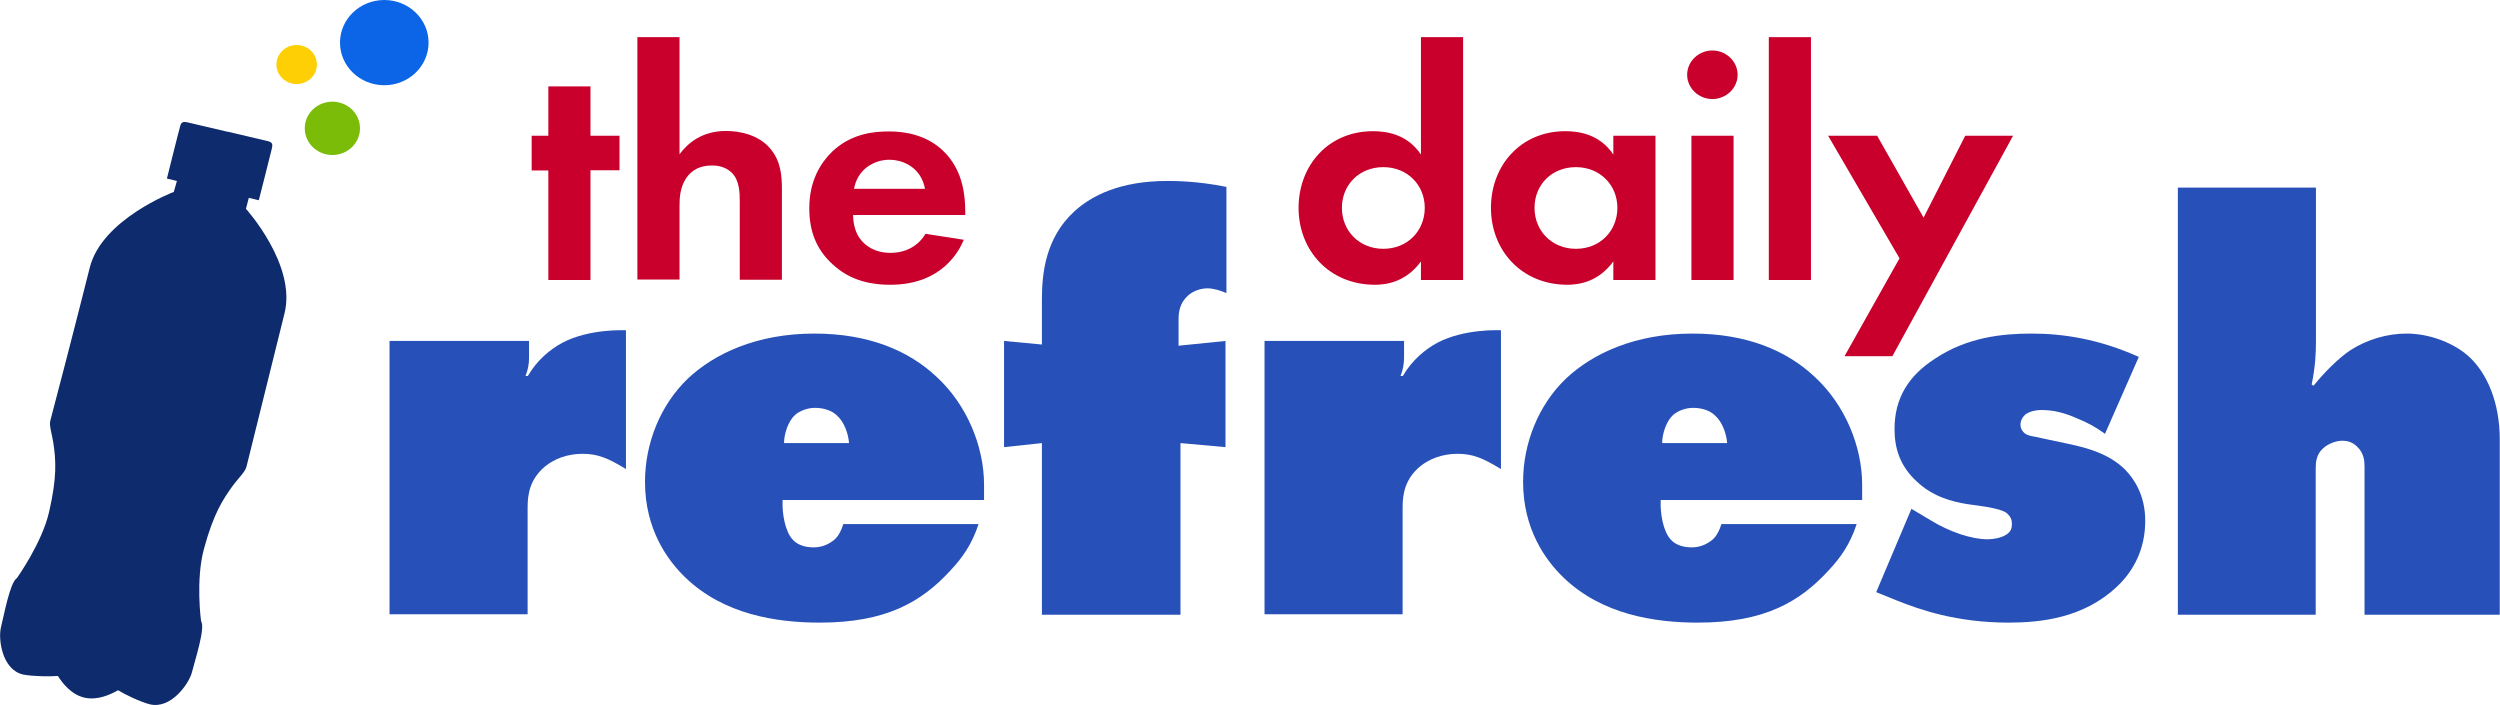 <?xml version="1.0" encoding="utf-8"?>
<!-- Generator: Adobe Illustrator 25.2.3, SVG Export Plug-In . SVG Version: 6.00 Build 0)  -->
<svg version="1.1" xmlns="http://www.w3.org/2000/svg" xmlns:xlink="http://www.w3.org/1999/xlink" x="0px" y="0px" width="1050px"
	 height="296.1px" viewBox="0 0 1050 296.1" style="enable-background:new 0 0 1050 296.1;" xml:space="preserve">
<style type="text/css">
	.st0{fill:#2751B8;}
	.st1{fill:#C9002C;}
	.st2{fill:#7ABC08;}
	.st3{fill:#0C65E7;}
	.st4{fill:#FECF05;}
	.st5{fill:#0E2B6D;}
</style>
<g id="Layer_1">
</g>
<g id="Reusable_Shopping_Bag">
	<g>
		<g>
			<path class="st0" d="M163.6,258.2v-115h58.6v7.1c0,2.7-0.5,5.2-1.5,7.6h1c3.8-6.6,9.5-11.3,14.6-14c11.3-5.9,25.8-5.2,26.6-5.2
				v58.3c-7.7-4.7-12-6.4-18.2-6.4c-6.6,0-12,2.2-15.9,5.4c-6.1,5.2-7.2,11.3-7.2,17v45H163.6z"/>
			<path class="st0" d="M328.7,210c-0.3,5.4,1,13.3,4.3,16.7c1.3,1.5,4.1,3.2,8.7,3.2c3.8,0,6.6-1.5,8.7-3.2
				c1.8-1.5,3.1-4.2,3.8-6.6h56.8c-2.8,8.6-6.9,14.3-12,19.7c-12,13-26.8,21.7-54.7,21.7c-18.2,0-40.4-3.4-56.5-19
				c-7.4-7.1-16.9-20.2-16.9-40.1c0-16.2,6.4-32.2,17.9-43.3c11.2-10.6,29.1-19,53.2-19c22.8,0,39.6,7.1,51.4,18.2
				c12.8,11.8,19.9,29.3,19.9,45.3v6.4H328.7z M356.6,186.1c-0.3-3.9-2-8.9-5.1-11.6c-2-2-5.4-3.2-9.2-3.2c-3.1,0-6.4,1.2-8.4,3
				c-2.8,2.5-4.6,7.9-4.6,11.8H356.6z"/>
			<path class="st0" d="M437.6,258.2v-72.1l-15.9,1.7v-44.6l15.9,1.5v-19c0-10.8,1.5-25.8,13.6-36.9c7.2-6.6,19.2-12.8,39.1-12.8
				c2.8,0,12.5,0,24.8,2.5v44.6c-2.3-1-5.4-2-7.9-2c-2.8,0-6.1,1-8.4,3.2c-3.3,3-3.8,6.9-3.8,9.6v11.3l19.7-2v44.6l-18.9-1.7v72.1
				H437.6z"/>
			<path class="st0" d="M531.1,258.2v-115h58.6v7.1c0,2.7-0.5,5.2-1.5,7.6h1c3.8-6.6,9.5-11.3,14.6-14c11.3-5.9,25.8-5.2,26.6-5.2
				v58.3c-7.7-4.7-12-6.4-18.2-6.4c-6.6,0-12,2.2-15.9,5.4c-6.1,5.2-7.2,11.3-7.2,17v45H531.1z"/>
			<path class="st0" d="M697.5,210c-0.3,5.4,1,13.3,4.3,16.7c1.3,1.5,4.1,3.2,8.7,3.2c3.8,0,6.6-1.5,8.7-3.2
				c1.8-1.5,3.1-4.2,3.8-6.6h56.8c-2.8,8.6-6.9,14.3-12,19.7c-12,13-26.8,21.7-54.7,21.7c-18.2,0-40.4-3.4-56.5-19
				c-7.4-7.1-16.9-20.2-16.9-40.1c0-16.2,6.4-32.2,17.9-43.3c11.2-10.6,29.1-19,53.2-19c22.8,0,39.6,7.1,51.4,18.2
				c12.8,11.8,19.9,29.3,19.9,45.3v6.4H697.5z M725.4,186.1c-0.3-3.9-2-8.9-5.1-11.6c-2-2-5.4-3.2-9.2-3.2c-3.1,0-6.4,1.2-8.4,3
				c-2.8,2.5-4.6,7.9-4.6,11.8H725.4z"/>
			<path class="st0" d="M884.1,182.2c-4.1-3-7.4-4.7-12-6.6c-4.6-2-9.2-3.4-14.8-3.4c-2,0-4.6,0.5-6.4,1.7c-1.3,1-2.3,2.7-2.3,4.4
				c0,2,1,3,1.8,3.7c1.5,1.2,3.8,1.2,6.9,2l11.8,2.5c7.9,1.7,16.9,4.2,23.5,10.8c3.8,3.9,8.4,10.8,8.4,21.4c0,11.6-4.6,20.9-12,27.8
				c-13.8,13-31.7,15-45.3,15c-22,0-37.3-5.4-47.3-9.4l-8.4-3.4l14.8-35l8.2,4.9c7.7,4.7,16.9,7.9,23.8,7.9c2.3,0,5.6-0.5,7.9-2
				c1.8-1.2,2.3-2.5,2.3-4.4c0-2.2-0.8-3.4-2.3-4.7c-1.5-1-3.8-1.7-8.2-2.5l-8.4-1.2c-6.1-1-14.3-3-21.2-9.6
				c-6.9-6.4-9.2-13.8-9.2-21.9c0-13,5.9-22.4,16.9-29.5c13.6-9.1,28.4-10.6,40.7-10.6c13,0,28.1,2.2,45,9.8L884.1,182.2z"/>
			<path class="st0" d="M914.7,258.2V78.8h58v64.5c0,5.7-0.3,10.8-1.8,18.2l0.8,0.5c4.3-5.4,10.7-11.8,15.6-15
				c6.9-4.4,15.3-6.9,23.5-6.9c9.5,0,19.9,3.9,26.3,9.8c7.4,6.9,12.8,19,12.8,34.7v73.6h-56.8V196c0-2.7-0.3-5.7-3.1-8.4
				c-2-2-4.3-2.5-6.1-2.5c-3.1,0-6.4,1.5-8.2,3.2c-2.8,2.5-3.1,5.7-3.1,8.4v61.5H914.7z"/>
		</g>
		<g>
			<path class="st1" d="M248,71.6v46h-17.7v-46h-7V57h7V36.3H248V57h12.2v14.5H248z"/>
			<path class="st1" d="M267.7,15.6h17.7v49.2c3.3-4.5,9.3-9.8,19.5-9.8c5.5,0,13.7,1.5,18.6,7.4c4.4,5.2,4.9,11.2,4.9,17.1v38
				h-17.7v-33c0-3.4-0.1-8.7-3.3-11.9c-2.8-2.8-6.5-3.1-8.3-3.1c-4.6,0-8.3,1.5-10.9,5.3c-2.6,3.9-2.8,8.3-2.8,11.7v30.9h-17.7V15.6
				z"/>
			<path class="st1" d="M404.8,100.7c-1.9,4.5-9,18.9-30.9,18.9c-10.2,0-17.9-2.8-24.1-8.5c-7-6.3-9.9-14.1-9.9-23.6
				c0-12,5.1-19.4,9.6-23.8c7.4-7,16.1-8.5,23.7-8.5c12.8,0,20.2,4.9,24.6,9.9c6.7,7.7,7.6,17.2,7.6,23.8v1.4h-47.1
				c0,3.6,1,7.6,3.1,10.2c1.9,2.5,5.8,5.7,12.6,5.7c6.7,0,11.8-3.1,14.7-8L404.8,100.7z M388.5,79.3c-1.5-8.3-8.4-12.2-15-12.2
				c-6.5,0-13.4,4.1-14.8,12.2H388.5z"/>
		</g>
		<g>
			<path class="st1" d="M596.8,15.6h17.7v102h-17.7v-7.8c-6.4,8.8-14.8,9.8-19.3,9.8c-19.3,0-32.1-14.5-32.1-32.3
				c0-17.9,12.6-32.2,31.2-32.2c4.8,0,14.2,0.8,20.2,9.8V15.6z M563.6,87.3c0,9.7,7.3,17.2,17.4,17.2c10.2,0,17.4-7.6,17.4-17.2
				s-7.3-17.1-17.4-17.1C570.9,70.2,563.6,77.6,563.6,87.3z"/>
			<path class="st1" d="M677.6,57h17.7v60.6h-17.7v-7.8c-6.4,8.8-14.8,9.8-19.3,9.8c-19.3,0-32.1-14.5-32.1-32.3
				c0-17.9,12.6-32.2,31.2-32.2c4.8,0,14.2,0.8,20.2,9.8V57z M644.5,87.3c0,9.7,7.3,17.2,17.4,17.2c10.2,0,17.4-7.6,17.4-17.2
				s-7.3-17.1-17.4-17.1C651.7,70.2,644.5,77.6,644.5,87.3z"/>
			<path class="st1" d="M719.2,21.2c5.8,0,10.6,4.6,10.6,10.2c0,5.6-4.8,10.2-10.6,10.2c-5.8,0-10.6-4.6-10.6-10.2
				C708.6,25.8,713.4,21.2,719.2,21.2z M728.1,57v60.6h-17.7V57H728.1z"/>
			<path class="st1" d="M760.6,15.6v102h-17.7v-102H760.6z"/>
			<path class="st1" d="M797.8,108.5L767.8,57h20.6l19.5,34.4L825.4,57h20.1l-50.7,92.6h-20.1L797.8,108.5z"/>
		</g>
		<g>
			<ellipse class="st2" cx="139.6" cy="53.9" rx="11.6" ry="11.2"/>
			<ellipse class="st3" cx="161.4" cy="17.9" rx="18.6" ry="17.9"/>
			<ellipse class="st4" cx="124.6" cy="27.1" rx="8.5" ry="8.2"/>
		</g>
		<path class="st5" d="M85.7,230.4c4-14.7,7.9-20.7,12.3-26.7c2.1-2.8,5-5.6,5.5-7.6c0.5-2,10.9-44.1,16-64.5s-16.2-43.9-16.2-43.9
			l1.2-4.6l4.2,1c0,0,5.1-20,5.5-21.8c0.4-1.7,0.3-2.6-2-3.1c-2.2-0.5-5.4-1.3-16.6-3.9c-0.1,0-0.1,0-0.2,0
			c-11.2-2.6-14.4-3.4-16.6-3.9c-2.2-0.5-2.8,0.1-3.2,1.9C75.1,54.9,70.1,75,70.1,75l4.2,1L73,80.6c0,0-30.2,11.4-35.3,31.8
			s-16,62.4-16.6,64.4c-0.5,2,0.8,5.8,1.3,9.2c1.1,7.3,1.6,14.3-1.8,29.1c-3,13-13.5,27.7-13.5,27.7c-2.9,1.7-5.5,15.9-6.7,20.7
			c-1.2,4.8,0.4,17.8,9.3,19.8c4,0.8,11.4,0.9,14.6,0.6c1.9,2.9,5.4,7.7,11.1,9.1l0,0c0,0,0,0,0,0c0,0,0,0,0,0l0,0
			c5.7,1.3,11.1-1.4,14.2-3.1c2.7,1.7,9.3,4.9,13.3,5.9c8.9,2.2,16.5-8.7,17.7-13.4c1.2-4.8,5.7-18.6,3.9-21.4
			C84.4,261,82.1,243.3,85.7,230.4z"/>
	</g>
</g>
</svg>
